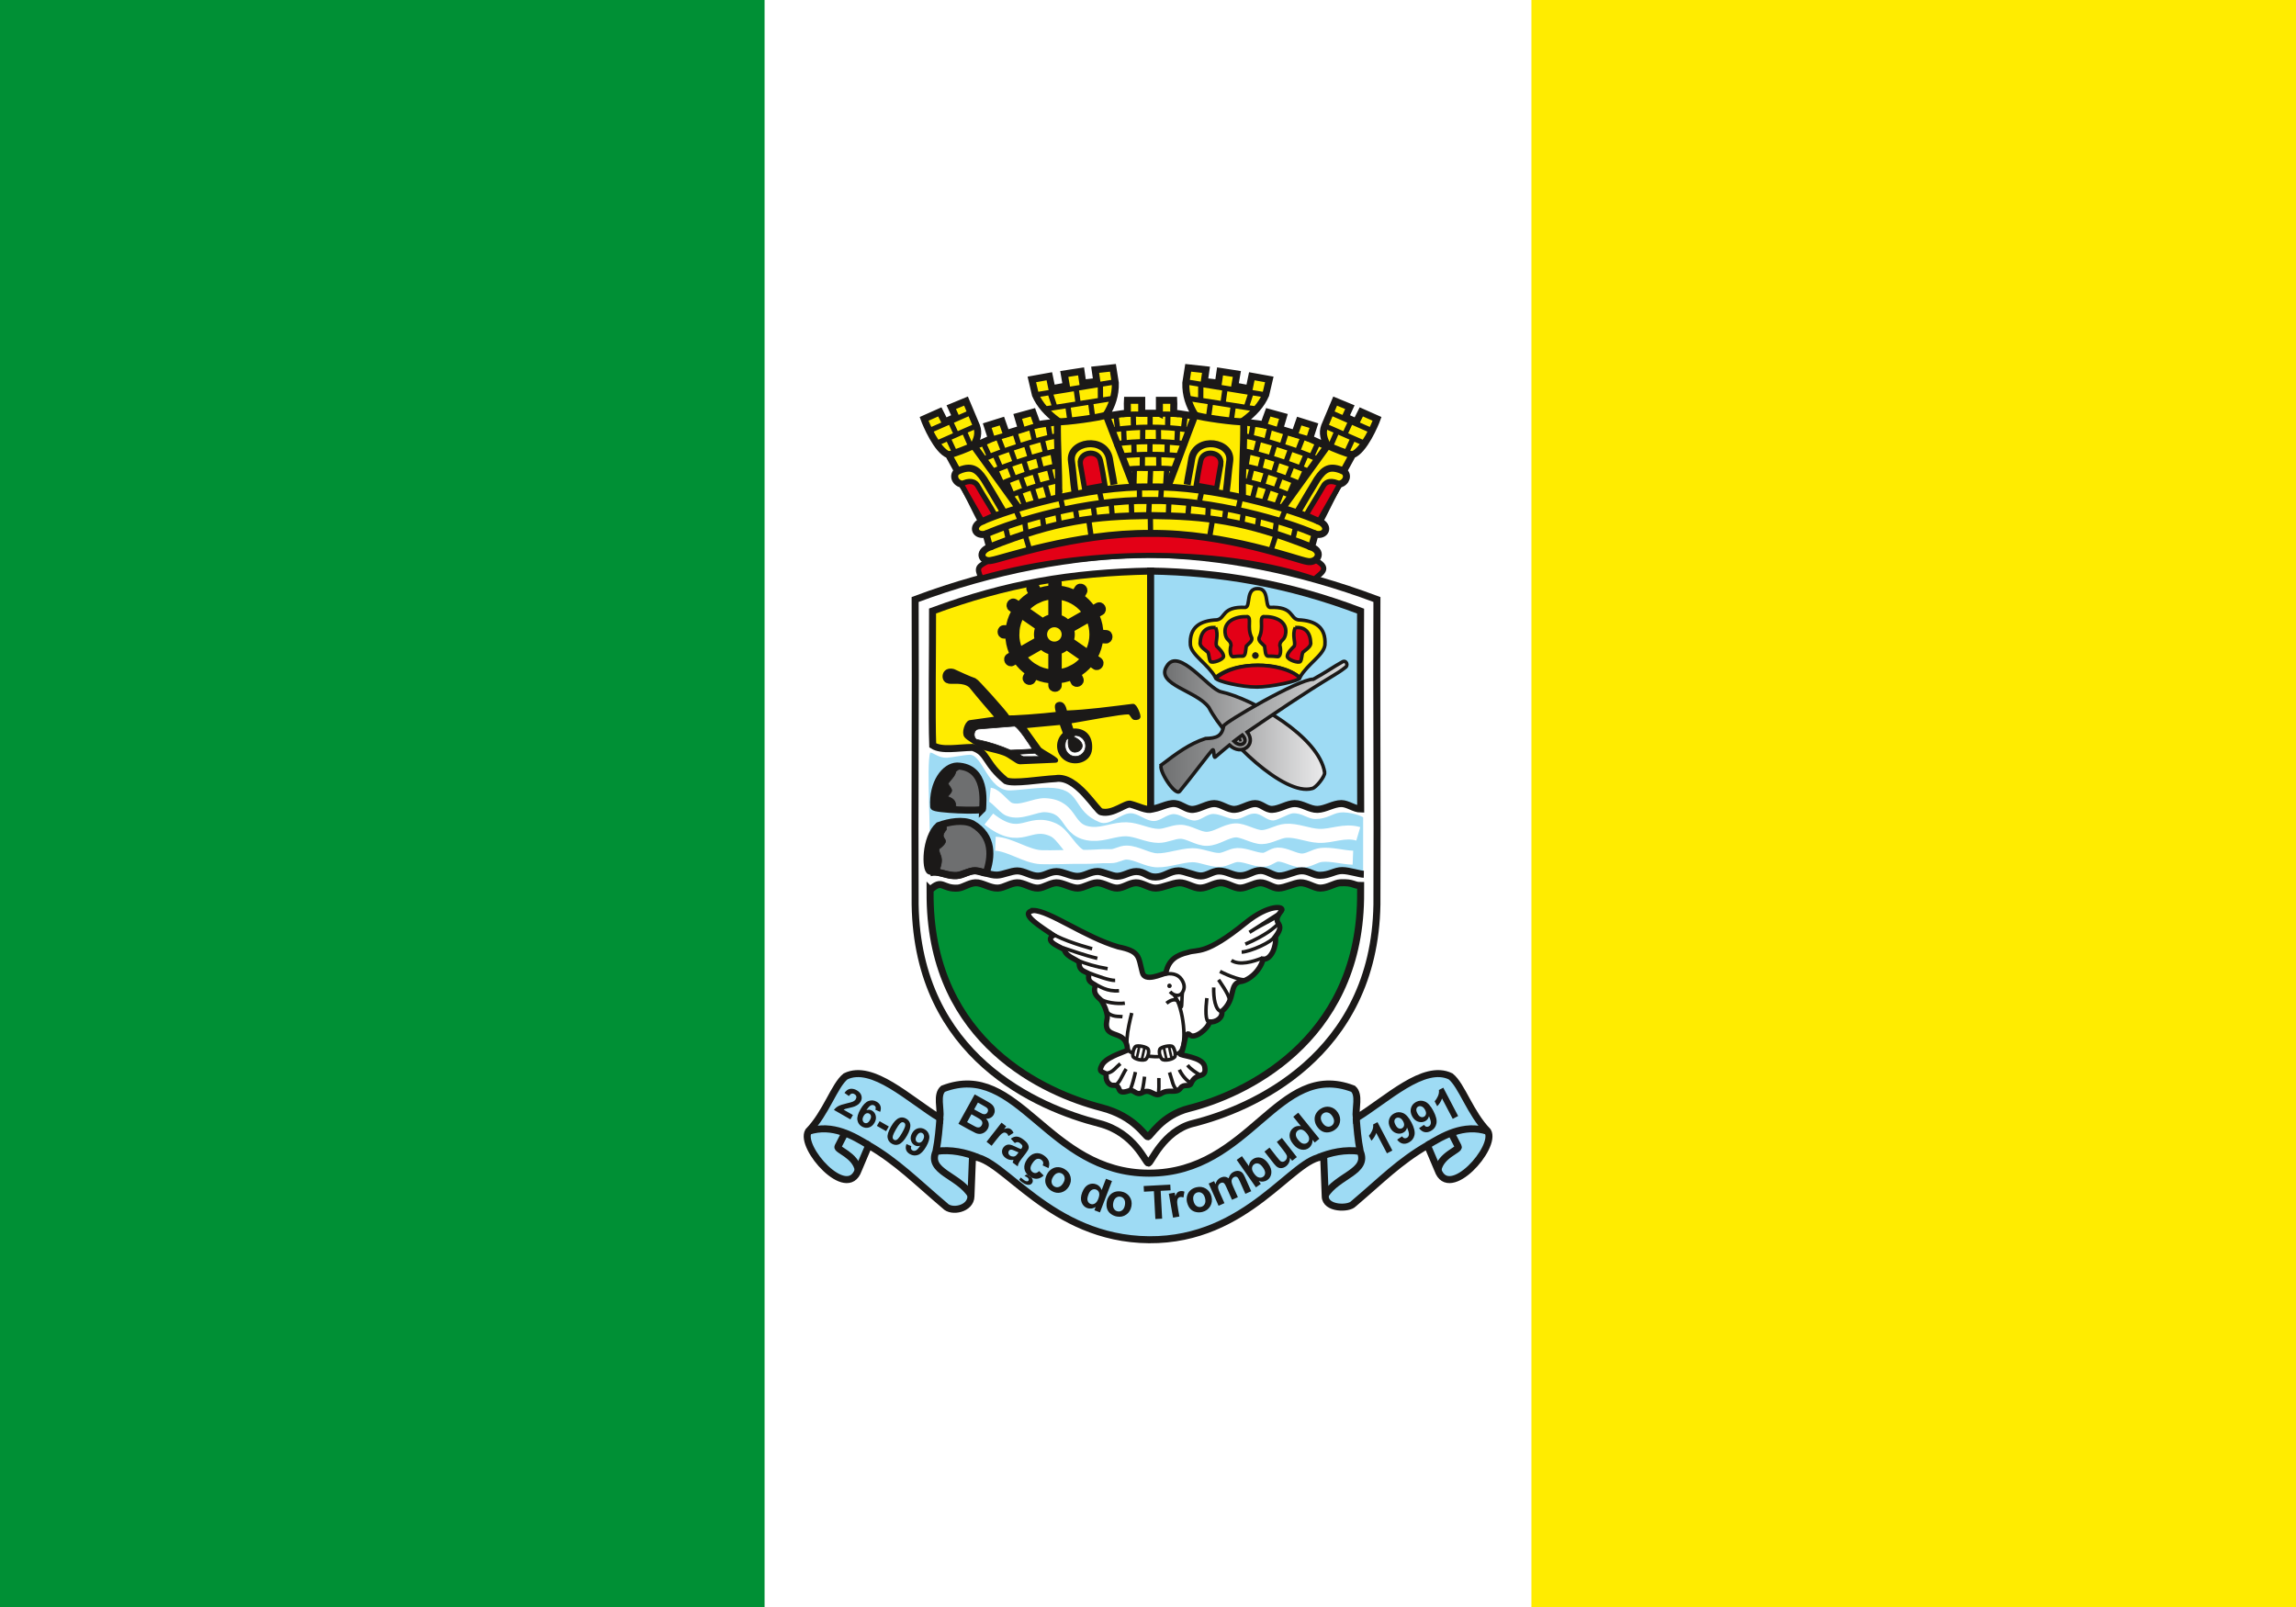 <?xml version="1.0" encoding="UTF-8" standalone="no"?>
<svg
   version="1.1"
   width="1000"
   height="700"
   id="svg96"
   viewBox="0 0 1000 700"
   xmlns="http://www.w3.org/2000/svg"
   xmlns:svg="http://www.w3.org/2000/svg">
  <defs
     id="defs100" />
  <rect
     style="fill:#ffffff;stroke-width:4.981"
     id="rect993"
     width="1000"
     height="700"
     x="0"
     y="0" />
  <rect
     style="display:inline;fill:#ffec00;fill-opacity:1;stroke:none;stroke-width:2.875"
     id="rect1115-9"
     width="333"
     height="700"
     x="667"
     y="0" />
  <rect
     style="display:inline;fill:#009035;fill-opacity:1;stroke:none;stroke-width:2.875"
     id="rect1115"
     width="333"
     height="700"
     x="0"
     y="0" />
  <g
     id="g4964"
     transform="matrix(0.766,0,0,0.766,350,158.546)">
    <path
       d="m 195.672,108.108 c -42.266,0.69 -88.024,9.226 -132.249,25.828 0.294,57.825 -0.293,115.65 0,173.475 1.419,86.359 69.51,115.481 104.539,124.45 20.502,5.249 26.482,22.702 28.109,22.608 1.443,-0.054 8.418,-18.39 25.379,-22.608 32.85,-8.168 103.119,-38.091 104.539,-124.45 0.294,-57.825 -0.293,-115.65 0,-173.475 C 281.762,117.334 237.938,108.798 195.672,108.108 Z"
       style="display:inline;fill:#ffffff;fill-rule:evenodd;stroke:#1b1918;stroke-width:3.985;stroke-linecap:butt;stroke-linejoin:miter;stroke-dasharray:none"
       id="path2" />
    <g
       id="Layer1000"
       transform="matrix(0.703,0,0,0.703,-13.726,-36.941)">
      <g
         id="Layer1001">
        <path
           d="m 123.96,361.058 c 7.345,4.684 20.176,1.809 32.222,1.662 12.722,4.077 9.568,12.817 27.026,26.971 6.382,2.697 27.174,-1.063 40.269,-1.768 17.146,-2.909 33.353,26.884 36.886,26.948 9.7,2.345 20.027,-7.827 23.938,-6.108 5.372,1.377 13.171,5.358 16.75,3.812 -0.4,-68.748 -0.361,-124.144 -0.85,-192.517 -64.518,1.254 -116.399,10.2 -176.369,32.297 0.071,26.735 -0.726,87.264 0.13,108.703 z"
           style="fill:#ffec00;fill-rule:evenodd;stroke:#1b1918;stroke-width:5.669;stroke-linecap:butt;stroke-linejoin:miter;stroke-dasharray:none"
           id="path4" />
        <path
           d="m 300.2,220.058 c -2e-4,64.172 -2e-4,128.345 -2e-4,192.517 5.998,0 13.635,-5.042 19.747,-4.433 5.392,0.537 9.258,5.21 14.697,4.708 5.666,-0.523 11.352,-4.697 17.025,-4.708 5.527,-0.01 11.048,5.025 16.537,4.708 5.501,-0.318 11.125,-4.668 16.525,-4.708 5.119,-0.038 8.676,4.897 13.787,4.708 6.058,-0.223 12.113,-4.637 18.153,-4.708 6.325,-0.075 12.188,4.879 18.517,4.708 6.429,-0.174 12.863,-4.708 19.299,-4.708 5.153,0 10.462,4.433 15.615,4.433 -0.077,-53.37 -0.362,-106.74 -0.094,-160.109 C 411.367,230.178 356.243,220.985 300.2,220.058 Z"
           style="fill:#9edbf4;fill-rule:evenodd;stroke:#1b1918;stroke-width:5.669;stroke-linecap:butt;stroke-linejoin:miter;stroke-dasharray:none"
           id="path6" />
        <defs
           id="defs13">
          <linearGradient
             id="grad1"
             gradientTransform="scale(1.113,0.898)"
             x1="278.715"
             y1="324.308"
             x2="397.423"
             y2="324.308"
             gradientUnits="userSpaceOnUse">
            <stop
               offset="0%"
               stop-color="#6e6f70"
               stop-opacity="1"
               id="stop8" />
            <stop
               offset="100%"
               stop-color="#ececed"
               stop-opacity="1"
               id="stop10" />
          </linearGradient>
        </defs>
        <path
           d="m 440.967,383.079 c 0.263,3.177 -7.077,12.309 -10.014,12.831 -22.532,6.676 -70.573,-40.148 -83.561,-65.393 -9.412,-13.594 -43.722,-18.648 -34.107,-33.498 9.515,-16.19 33.932,18.823 43.995,20.764 25.766,5.685 79.357,36.296 83.686,65.296 z"
           style="fill:url(#grad1);stroke:#1b1918;stroke-width:2.835;stroke-linecap:butt;stroke-linejoin:miter;stroke-dasharray:none"
           id="path15" />
        <defs
           id="defs22">
          <linearGradient
             id="grad2"
             gradientTransform="scale(1.189,0.841)"
             x1="258.404"
             y1="346.672"
             x2="387.346"
             y2="346.672"
             gradientUnits="userSpaceOnUse">
            <stop
               offset="0%"
               stop-color="#6e6f70"
               stop-opacity="1"
               id="stop17" />
            <stop
               offset="100%"
               stop-color="#d9dadb"
               stop-opacity="1"
               id="stop19" />
          </linearGradient>
        </defs>
        <path
           d="m 309.04,376.79 c -3.374,3.139 11.169,26.13 14.738,21.339 9.388,-11.266 25.816,-33.511 26.748,-33.515 1.252,0.02 0.469,7.064 1.878,5.946 4.733,-4.002 8.911,-7.666 11.552,-9.752 10.05,9.414 22.221,-0.567 14.342,-10.54 23.073,-15.732 45.18,-30.823 69.424,-45.52 3.23,-1.977 6.688,-4.03 9.931,-6.73 2.655,-1.409 0.902,-6.448 -2.387,-4.473 -7.346,4.011 -13.039,8.282 -23.471,14.019 -11.561,-0.338 -72.095,35.067 -72.46,37.727 -1.542,8.428 -5.752,9.99 -14.754,10.247 -12.883,4.172 -23.491,12.071 -35.54,21.251 z"
           style="fill:url(#grad2);stroke:#1b1918;stroke-width:2.835;stroke-linecap:butt;stroke-linejoin:miter;stroke-dasharray:none"
           id="path24" />
        <path
           d="m 386.77,296.295 c -11.104,0.078 -23.766,1.806 -34.113,9.828 -6.102,-10.849 -19.187,-17.972 -20.282,-26.16 -1.052,-14.687 8.036,-19.862 21.468,-20.434 7.146,-1.2 3.62,-10.913 23.127,-10.078 4.225,-0.991 0.049,-15.439 9.751,-15.178 9.701,-0.261 5.633,14.187 9.858,15.178 19.507,-0.835 15.981,8.879 23.127,10.078 13.432,0.572 22.52,5.747 21.468,20.434 -1.095,8.189 -14.18,15.312 -20.282,26.16 -10.347,-8.022 -23.016,-9.906 -34.12,-9.828 z"
           style="fill:#ffec00;fill-rule:evenodd;stroke:#1b1918;stroke-width:2.835;stroke-linecap:butt;stroke-linejoin:miter;stroke-dasharray:none"
           id="path26" />
        <path
           d="m 385.732,313.888 c -11.643,0 -31.78,-4.547 -32.791,-7.198 9.337,-7.501 21.369,-10.395 33.829,-10.395 12.46,0 27.284,3.393 34.12,10.112 -0.141,2.65 -23.516,7.481 -35.158,7.481 z m -33.016,-48.164 c -7.811,-0.521 -12.218,3.495 -12.518,12.987 0.361,2.976 4.342,5.165 6.376,7.095 1.017,1.979 0.743,5.635 2.073,7.457 1.356,1.565 10.438,-1.408 10.543,-4.225 -0.052,-2.608 -3.16,-5.861 -5.692,-8.293 -1.2,-3.13 1.982,-8.919 -0.782,-15.021 z m 25.662,-8.821 c -10.301,-0.261 -18.646,4.12 -17.994,12.831 0.678,7.041 4.486,5.477 4.851,10.327 -1.043,3.234 -0.982,9.128 1.574,9.232 3.947,-0.316 4.513,-0.463 7.903,-0.41 2.451,-0.052 2.281,-4.946 2.855,-8.127 1.46,-1.721 5.923,-4.302 4.098,-7.431 -3.599,-7.98 0.469,-15.638 -3.286,-16.421 z m 38.82,8.821 c 7.811,-0.521 12.218,3.495 12.518,12.987 -0.361,2.976 -4.342,5.165 -6.376,7.095 -1.017,1.979 -0.743,5.635 -2.073,7.457 -1.356,1.565 -10.438,-1.408 -10.543,-4.225 0.052,-2.608 3.16,-5.861 5.692,-8.293 1.2,-3.13 -1.982,-8.919 0.782,-15.021 z m -25.661,-8.821 c 10.301,-0.261 18.646,4.12 17.994,12.831 -0.678,7.041 -4.486,5.477 -4.851,10.327 1.043,3.234 0.982,9.128 -1.574,9.232 -3.947,-0.316 -4.513,-0.463 -7.903,-0.41 -2.451,-0.052 -2.281,-4.946 -2.855,-8.127 -1.46,-1.721 -5.923,-4.302 -4.098,-7.431 3.599,-7.98 -0.469,-15.638 3.286,-16.421 z"
           style="fill:#e30016;fill-rule:evenodd;stroke:#1b1918;stroke-width:2.835;stroke-linecap:butt;stroke-linejoin:miter;stroke-dasharray:none"
           id="path28" />
        <path
           d="m 367.601,357.796 c 1.405,1.513 5.044,3.822 7.698,1.743 2.654,-2.078 0.465,-5.458 -0.893,-6.89 -1.93,1.345 -4.819,3.632 -6.805,5.147 z"
           style="fill:none;stroke:#1b1918;stroke-width:2.835;stroke-linecap:butt;stroke-linejoin:miter;stroke-dasharray:none"
           id="path30" />
        <path
           d="m 371.475,354.544 c 0.953,1.282 1.279,1.7 1.448,3.336"
           style="fill:none;stroke:#1b1918;stroke-width:2.126;stroke-linecap:butt;stroke-linejoin:miter;stroke-dasharray:none"
           id="path32" />
        <path
           d="m 384.945,285.995 c 1.331,0 2.409,1.079 2.409,2.409 0,1.331 -1.079,2.409 -2.409,2.409 -1.331,0 -2.409,-1.079 -2.409,-2.409 0,-1.331 1.079,-2.409 2.409,-2.409 z"
           style="fill:#1b1918;fill-rule:evenodd;stroke:#1b1918;stroke-width:0.567;stroke-linecap:butt;stroke-linejoin:miter;stroke-dasharray:none"
           id="path34" />
      </g>
      <g
         id="Layer1002">
        <path
           d="m 121.829,478.075 c 0.01,2.425 0.021,4.852 0.033,7.277 1.882,115.934 92.168,156.734 138.612,168.771 27.181,7.045 35.397,23.673 37.554,23.546 1.913,-0.073 10.882,-17.321 33.367,-22.98 43.555,-10.961 136.73,-53.403 138.612,-169.337 0.018,-3.639 0.034,-7.277 0.047,-10.917 -6.31,0.021 -5.316,-2.733 -16.435,-2.235 -4.607,0.206 -9.8,4.225 -16.15,4.308 -4.935,0.064 -10.384,-4.53 -16.294,-4.308 -4.827,0.182 -12.112,4.175 -17.425,4.308 -4.912,0.122 -9.714,-4.488 -14.993,-4.308 -4.991,0.171 -10.761,4.171 -16.017,4.308 -5.011,0.13 -10.759,-4.47 -15.956,-4.308 -5.661,0.176 -10.494,4.164 -16.336,4.308 -5.591,0.137 -11.26,-4.466 -16.968,-4.308 -5.929,0.165 -13.158,4.167 -19.144,4.308 -5.354,0.125 -10.725,-4.447 -16.082,-4.308 -5.237,0.136 -9.848,4.181 -15.054,4.308 -5.143,0.125 -11.204,-4.443 -16.274,-4.308 -5.167,0.138 -10.607,4.178 -15.659,4.308 -5.226,0.134 -12.259,-4.461 -17.31,-4.308 -5.085,0.155 -10.078,4.157 -14.941,4.308 -5.577,0.173 -11.623,-4.501 -16.841,-4.308 -5.503,0.204 -10.481,4.108 -15.508,4.308 -6.563,0.26 -12.692,-4.616 -18.287,-4.308 -5.178,0.285 -9.909,4.026 -14.111,4.308 -12.845,0.86 -12.339,-7.898 -22.438,1.567 z"
           style="fill:#009035;fill-rule:evenodd;stroke:#1b1918;stroke-width:5.669;stroke-linecap:butt;stroke-linejoin:miter;stroke-dasharray:none"
           id="path37" />
        <path
           d="m 205.319,494.616 c 12.831,0 41.761,21.623 68.674,29.447 17.973,3.626 16.133,8.008 19.512,20.717 1.903,7.971 15.246,1.442 19,0.436 2.093,-10.564 8.606,-14.504 17.853,-16.675 8.146,-2.829 13.696,2.809 46.681,-23.914 18.992,-15.484 31.636,-13.372 29.08,-9.93 -10.086,12.555 4.877,8.155 -4.933,21.141 0.941,7.829 -3.63,18.887 -9.996,18.151 -2.468,9.851 -12.078,17.743 -18.824,18.198 -9.055,2.53 -2.854,14.253 -14.643,24.108 1.07,5.169 -4.615,8.969 -9.944,8.497 -0.974,5.399 -12.059,14.186 -15.746,10.494 -5.066,-5.073 -3.95,13.768 -8.118,15.2 -0.554,1.717 18.217,2.28 19.991,10.312 1.995,10.711 -6.915,3.831 -11.069,13.869 -1.222,2.952 -5.915,-0.012 -8.325,3.5 -3.569,5.201 -9.303,0.352 -15.824,4.539 -5.539,3.556 -8.163,-4.519 -15.112,-0.811 -5.439,2.902 -6.468,-2.927 -10.944,-1.426 -11.657,3.91 -4.769,-4.986 -13.072,-4.463 -1.932,0.121 -5.681,-2.483 -5.308,-7.479 0.3,-4.011 -7.019,-1.731 -3.856,-7.923 2.503,-6.676 15.672,-10.523 21.098,-12.933 -0.509,-18.732 -20.009,-7.066 -16.679,-24.515 1.685,-4.974 -3.536,-14.921 -5.024,-16.267 -3.658,-3.309 -5.796,-5.595 -4.661,-10.398 2.561,-2.938 -7.15,-2.019 -4.749,-10.288 -2.338,-2.571 -7.907,-1.86 -8.014,-9.009 -0.042,-2.805 -10.043,-4.351 -11.949,-10.595 -0.517,-1.693 -17.456,-6.529 -8.893,-11.909 -8.837,-6.228 -28.684,-17.794 -16.207,-20.073 z"
           style="fill:#ffffff;fill-rule:evenodd;stroke:#1b1918;stroke-width:4.252;stroke-linecap:butt;stroke-linejoin:miter;stroke-dasharray:none"
           id="path39" />
        <path
           d="m 313.147,615.588 -2.364,-10.504 m 6.734,9.556 c -0.783,-1.334 -2.475,-10.398 -2.475,-10.398 m -22.037,11.345 2.364,-10.504 m -6.734,9.556 c 0.783,-1.334 2.475,-10.398 2.475,-10.398"
           style="fill:none;stroke:#1b1918;stroke-width:2.126;stroke-linecap:butt;stroke-linejoin:miter;stroke-dasharray:none"
           id="path41" />
        <path
           d="m 320.355,610.273 c 9.732,0.867 7.836,-28.272 1.569,-42.665 m -24.117,44.868 c 4.315,0.418 7.429,0.528 10.249,0.279 m -23.127,-35.211 c -3.197,12.691 -7.342,31.707 0.926,32.162"
           style="fill:none;stroke:#1b1918;stroke-width:2.835;stroke-linecap:butt;stroke-linejoin:miter;stroke-dasharray:none"
           id="path43" />
        <path
           d="m 315.334,554.071 c 0.836,-0.057 1.56,0.574 1.617,1.41 0.057,0.836 -0.574,1.56 -1.41,1.617 -0.836,0.057 -1.56,-0.574 -1.617,-1.41 -0.057,-0.836 0.574,-1.56 1.41,-1.617 z"
           style="fill:#1b1918;fill-rule:evenodd;stroke:#1b1918;stroke-width:0.567;stroke-linecap:butt;stroke-linejoin:miter;stroke-dasharray:none"
           id="path45" />
        <path
           d="m 262.831,626.146 c 6.102,0.626 8.05,-3.665 12.9,-7.577 m 63.646,8.668 c -1.669,-1.075 -6.67,-3.983 -9.309,-7.501 m 4.016,15.046 c -5.241,-1.98 -9.352,-8.37 -10.629,-11.362 m -1.11,16.71 c -4.016,-1.617 -4.688,-8.357 -6.87,-14.519 m -9.377,18.015 c 1.173,-2.364 0.709,-9.524 0.771,-13.477 m -14.501,12.278 c 1.31,-1.536 2.033,-6.14 2.922,-13.374 m -12.399,11.337 c 1.646,-0.145 5.045,-15.092 5.045,-15.092 m -17.42,10.691 c 4.277,-0.365 6.101,-7.196 9.909,-13.194 m -16.096,-46.717 c 4.106,5.064 10.27,4.054 13.123,4.442 M 258.699,565.611 c 4.288,3.604 14.999,4.79 20.632,3.955 m -24.389,-15.559 c 3.982,1.863 9.889,6.37 19.695,5.535 m -25.104,-14.758 c 7.582,2.884 17.29,6.495 21.965,6.406 m -30.66,-16.391 c 6.676,2.869 15.386,5.454 24.566,6.914 m -35.979,-16.887 c 7.404,2.361 16.942,5.993 27.686,8.496 m -39.246,-21.988 c 5.182,5.117 24.799,11.488 35.022,14.253 m 110.963,41.075 c 0.053,-3.754 -8.707,-15.976 -8.707,-15.976 m 22.897,-0.272 c -5.673,1.77 -21.724,-6.511 -21.724,-6.511 m -5.075,12.987 c -0.313,7.771 1.163,19.142 6.483,19.403 m -12.048,-10.797 c -0.985,8.466 -1.483,19.571 2.104,19.294 m 42.56,-51.654 c -7.041,2.817 -18.221,6.229 -24.793,1.848 m 34.789,-19.432 c -1.283,4.463 -19.924,12.547 -26.496,12.704 m 29.769,-23.052 c -3.127,3.172 -9.842,9.373 -26.796,16.637 m 28.027,-25.459 c -2.034,4.642 -13.429,8.459 -24.712,15.914 z M 318.017,604.783 c 1.577,1.833 2.41,5.418 2.001,7.551 -0.282,2.565 -9.332,4.531 -10.79,2.302 -1.335,-1.552 -2.539,-5.231 -1.607,-7.73 0.83,-2.021 8.901,-3.58 10.396,-2.124 z m -30.166,0 c -1.577,1.833 -2.41,5.418 -2.001,7.551 0.282,2.565 9.332,4.531 10.79,2.302 1.335,-1.552 2.539,-5.231 1.607,-7.73 -0.83,-2.021 -8.901,-3.58 -10.396,-2.124 z"
           style="fill:none;stroke:#1b1918;stroke-width:2.835;stroke-linecap:butt;stroke-linejoin:miter;stroke-dasharray:none"
           id="path47" />
        <path
           d="m 311.214,546.347 c 4.83,-1.251 10.909,-0.73 14.069,4.112 2.624,4.091 2.514,7.187 0.882,10.028 -0.93,1.619 -0.404,13.751 -1.362,11.977 -2.272,-3.479 -3.914,-6.942 -5.683,-9.758"
           style="fill:none;stroke:#1b1918;stroke-width:2.835;stroke-linecap:butt;stroke-linejoin:miter;stroke-dasharray:none"
           id="path49" />
        <path
           d="m 315.912,560.294 c 2.868,3.41 7.933,4.327 10.071,0.497"
           style="fill:none;stroke:#1b1918;stroke-width:2.835;stroke-linecap:butt;stroke-linejoin:miter;stroke-dasharray:none"
           id="path51" />
        <path
           d="m 313.022,569.664 c 2.286,-1.823 5.946,-3.956 8.901,-2.057"
           style="fill:none;stroke:#1b1918;stroke-width:2.835;stroke-linecap:butt;stroke-linejoin:miter;stroke-dasharray:none"
           id="path53" />
      </g>
      <g
         id="Layer1003">
        <path
           d="m 121.862,366.924 c -3.202,10.335 0.922,67.799 -0.076,98.415 11.233,-3.886 12.142,1.938 21.49,1.041 4.248,-0.407 10.276,-3.893 14.956,-3.881 5.86,0.015 11.448,3.701 17.872,3.492 4.74,-0.154 11.238,-3.385 16.288,-3.387 5.436,-0.002 11.047,4.324 16.767,4.223 5.606,-0.1 9.091,-3.624 14.874,-3.657 5.346,-0.03 11.513,3.945 16.989,3.864 6.148,-0.091 10.051,-3.901 16.308,-3.947 4.324,-0.032 11.404,3.926 15.768,3.878 5.523,-0.061 9.953,-3.809 15.499,-3.845 7.022,-0.045 8.62,4.559 15.615,4.453 7.476,-0.114 11.237,-4.951 18.581,-5.032 4.662,-0.051 13.467,4.234 18.048,4.171 5.312,-0.073 9.322,-3.96 14.499,-4.016 6.566,-0.07 11.143,3.945 17.439,3.861 6.771,-0.091 10.029,-4.214 16.425,-4.276 5.261,-0.051 10.075,4.495 15.028,4.441 6.256,-0.069 12.509,-4.168 18.183,-4.203 5.854,-0.036 9.482,3.676 14.627,3.641 8.111,-0.055 12.108,-3.857 18.118,-3.825 5.673,0.03 13.456,2.925 16.909,3.005 0.037,-14.413 0.036,-35.295 0.026,-45.865 0.443,-0.785 -10.732,-5.056 -18.82,-4.056 -6.29,0.777 -10.197,5.115 -19.543,5.218 -6.537,0.072 -10.771,-5.019 -18.498,-4.619 -3.404,0.177 -12.134,5.638 -15.68,5.77 -5.802,0.217 -9.645,-5.825 -15.802,-5.568 -5.691,0.238 -8.972,4.432 -14.847,4.473 -6.072,0.043 -11.941,-4.097 -18.081,-4.185 -4.859,-0.069 -9.77,5.071 -14.56,5.331 -5.497,0.299 -11.227,-4.69 -16.6,-5.161 -5.829,-0.511 -10.941,5.371 -16.57,5.562 -6.738,0.229 -12.716,-6.279 -19.043,-6.276 -8.206,0.004 -16.86,10.692 -25.186,7.244 -21.763,-9.012 -14.564,-25.707 -36.965,-27.676 -11.559,-1.016 -25.014,1.656 -35.257,1.953 -17.952,0.52 -22.296,-29.176 -32.855,-28.821 -5.208,0.175 -14.357,2.24 -18.333,2.406 -6.839,0.286 -11.106,-4.415 -13.592,-4.144 z"
           style="fill:#9edbf4;fill-rule:evenodd"
           id="path56" />
        <path
           d="m 167.144,464.386 c 4.536,-12.707 6.256,-29.952 -11.271,-39.999 -7.511,-3.39 -18.464,-1.617 -27.226,1.565 -11.122,10.067 -10.681,35.884 -6.868,36.875 6.967,0.328 14.446,3.634 21.497,3.552 5.146,-0.059 9.872,-4.119 14.956,-3.881 3.071,0.144 5.841,1.743 8.912,1.888 z m -2.821,-51.891 c 0.205,-5.477 3.755,-33.955 -20.654,-34.737 -9.962,0.261 -20.081,13.665 -18.933,32.859 -0.052,2.399 39.796,4.016 39.588,1.878 z"
           style="fill:#6e6f70;fill-rule:evenodd;stroke:#1b1918;stroke-width:5.669;stroke-linecap:butt;stroke-linejoin:miter;stroke-dasharray:none"
           id="path58" />
        <path
           d="m 129.117,444.885 c 12.095,-9.254 -1.754,-6.932 5.79,-15.491 0.544,-1.999 -0.028,-3.625 -1.363,-4.997 -12.284,5.79 -23.259,36.697 -4.865,39.47 5.392,-13.489 0.156,-13.426 0.438,-18.982 z m 13.613,-62.745 c -0.887,4.225 -4.277,6.572 -6.415,9.858 3.758,5.95 4.382,5.247 -0.313,10.484 5.707,1.902 7.007,4.164 6.673,10.686 -5.524,-0.593 -11.048,-1.185 -16.572,-1.778 -4.318,-9.285 2.784,-28.475 17.565,-33.631 5.845,0.566 2.472,1.42 -0.939,4.381 z"
           style="fill:#1b1918;fill-rule:evenodd;stroke:#1b1918;stroke-width:0.567;stroke-linecap:butt;stroke-linejoin:miter;stroke-dasharray:none"
           id="path60" />
        <path
           d="m 169.33,420.661 c 26.564,20.993 31.766,-0.568 52.255,8.788 8.435,3.852 14.335,18.742 23.098,21.783 m 219.128,0.695 c -8.61,-0.354 -17.317,-3.054 -25.412,-2.244 -5.539,0.554 -10.459,4.747 -16.185,4.54 -5.951,-0.215 -13.127,-4.987 -19.029,-4.815 -4.125,0.12 -7.943,4.256 -12.084,4.236 -6.745,-0.033 -13.809,-4.051 -20.586,-3.887 -5.069,0.122 -9.849,3.963 -14.975,3.99 -6.75,0.034 -14.771,-3.961 -21.564,-3.848 -9.024,0.15 -19.295,4.266 -28.307,4.145 -8.296,-0.111 -16.589,-6.164 -24.877,-6.268 -4.588,-0.058 -8.247,2.995 -12.843,2.901 -10.014,-0.205 -13.172,0.758 -23.266,0.557 -8.311,-0.166 -24.792,0.6 -33.13,0.259 -11.672,-0.477 -25.198,-10.409 -36.873,-10.889 m 293.478,-7.972 c -11.44,-3.379 -21.091,2.088 -32.027,1.615 -8.505,-0.368 -17.971,-4.736 -26.639,-4.087 -6.312,0.473 -12.704,4.942 -19.215,5.102 -6.217,0.152 -15.511,-5.835 -21.582,-5.44 -8.053,0.525 -14.859,6.631 -22.904,6.841 -7.179,0.188 -14.655,-5.878 -21.781,-5.712 -5.896,0.137 -11.463,3.34 -17.315,3.323 -8.755,-0.025 -17.456,-5.131 -26.073,-5.346 -9.384,-0.233 -18.351,4.295 -27.549,3.724 -22.217,-1.379 -14.869,-22.008 -38.068,-23.209 -8.493,-0.44 -20.091,7.122 -29.296,3.305 -4.252,-1.763 -10.859,-11.316 -15.44,-11.819"
           style="fill:none;stroke:#ffffff;stroke-width:11.339;stroke-linecap:butt;stroke-linejoin:miter;stroke-dasharray:none"
           id="path62" />
      </g>
      <path
         d="m 121.783,464.128 c 9.035,-2.011 12.877,3.077 21.494,2.252 4.247,-0.406 10.276,-3.893 14.956,-3.881 5.86,0.015 11.448,3.701 17.872,3.492 4.74,-0.154 11.238,-3.385 16.288,-3.387 5.436,-0.002 11.047,4.324 16.767,4.223 5.606,-0.1 9.091,-3.624 14.874,-3.657 5.346,-0.03 11.513,3.945 16.989,3.864 6.148,-0.092 10.05,-3.901 16.308,-3.947 4.324,-0.032 11.404,3.926 15.768,3.878 5.523,-0.061 9.953,-3.809 15.499,-3.844 7.022,-0.045 8.62,4.559 15.615,4.452 7.476,-0.114 11.237,-4.951 18.581,-5.032 4.661,-0.051 13.466,4.234 18.048,4.171 5.312,-0.073 9.322,-3.96 14.499,-4.016 6.566,-0.07 11.144,3.945 17.439,3.861 6.771,-0.091 10.03,-4.214 16.425,-4.276 5.261,-0.051 10.075,4.495 15.028,4.441 6.256,-0.068 12.509,-4.168 18.183,-4.203 5.854,-0.036 9.482,3.676 14.627,3.641 8.111,-0.055 12.109,-3.857 18.118,-3.825 5.673,0.03 14.022,2.925 17.476,3.004"
         style="fill:none;stroke:#1b1918;stroke-width:5.669;stroke-linecap:butt;stroke-linejoin:miter;stroke-dasharray:none"
         id="path65" />
      <path
         d="m 136.471,309.536 c 2.371,1.16 12.65,-1.539 18.151,3.755 6.885,8.554 15.1,18.05 21.672,25.662 -7.093,1.043 -15.205,2.086 -22.298,3.13 -2.74,0.799 -5.453,8.896 -3.13,11.579 1.745,2.136 8.445,5.911 12.518,8.762 3.544,2.111 9.68,2.474 17.749,5.302 5.296,1.748 10.756,7.195 13.233,7.216 9.597,-0.417 23.992,-1.043 28.791,-1.252 4.798,-0.209 -11.266,-7.824 -12.831,-10.014 -1.565,-2.191 -12.831,-17.838 -12.831,-17.838 10.119,-0.939 20.237,-1.878 30.356,-2.817 0.522,2.191 2.363,6.331 2.885,8.521 -6.461,5.303 -6.463,15.305 0.587,20.24 7.05,4.935 19.262,2.212 20.117,-7.735 0.855,-9.947 -4.878,-16.204 -14.826,-15.11 -0.73,-2.191 -1.46,-4.665 -2.191,-6.855 15.875,-2.692 41.603,-7.676 48.194,-7.511 1.565,0.336 2.504,2.712 3.755,4.068 0.73,0.916 3.73,0.498 4.068,-0.313 1.019,-0.591 -2.659,-10.112 -4.694,-9.447 -17.838,2.191 -36.168,4.759 -54.306,5.437 -1.105,-4.958 -2.482,-7.238 -5.038,-7.021 -2.805,0.516 -2.664,1.829 -1.202,8.019 -11.63,1.411 -39.69,3.594 -40.358,2.728 -2.446,-4.18 -25.592,-29.7 -26.628,-29.878 -4.123,-1.251 -15.237,-6.475 -17.439,-7.467 -8.691,-2.28 -9.29,7.952 -4.303,8.837 z"
         style="fill:#1b1918;fill-rule:evenodd;stroke:#1b1918;stroke-width:2.835;stroke-linecap:butt;stroke-linejoin:miter;stroke-dasharray:none"
         id="path67" />
      <path
         d="m 161.352,347.795 c 10.171,-0.678 18.462,-1.591 28.633,-2.269 2.41,-0.307 13.218,16.091 14.493,18.532 -6.023,0.396 -12.129,0.707 -17.622,0.871 -8.057,-3.497 -16.624,-6.444 -27.226,-8.606 -2.984,-1.097 -3.123,-8.256 1.723,-8.527 z m 33.125,20.323 c 3.772,-0.254 8.146,-0.412 12.019,-0.702 0,0 4.072,2.559 3.68,2.638 -0.391,0.079 -12.098,0.092 -12.763,0.109 -0.691,-0.065 -3.845,-1.77 -2.936,-2.045 z m 44.857,-15.089 c 4.592,0 8.315,3.807 8.315,8.502 0,4.695 -3.724,8.502 -8.315,8.502 -4.591,0 -8.315,-3.807 -8.315,-8.502 0,-1.98 0.241,-4.227 1.578,-5.621 0.937,-0.638 1.054,0.092 0.982,0.856 -1.792,18.957 22.15,6.084 5.235,-2.21 -1.069,-0.524 -0.019,-1.526 0.52,-1.526 z"
         style="fill:#ffffff;fill-rule:evenodd;stroke:#1b1918;stroke-width:0.567;stroke-linecap:butt;stroke-linejoin:miter;stroke-dasharray:none"
         id="path69" />
      <path
         d="m 222.345,257.633 c 7.558,0 13.686,6.129 13.686,13.686 0,7.557 -6.128,13.686 -13.686,13.686 -7.558,0 -13.686,-6.129 -13.686,-13.686 0,-7.557 6.128,-13.686 13.686,-13.686 z m 0,5.042 c 4.825,0 8.737,3.871 8.737,8.645 0,4.773 -3.912,8.645 -8.737,8.645 -4.825,0 -8.737,-3.871 -8.737,-8.645 0,-4.773 3.912,-8.645 8.737,-8.645 z m 0,-28.206 c 20.349,0 36.85,16.502 36.85,36.85 0,20.348 -16.502,36.85 -36.85,36.85 -20.349,0 -36.85,-16.502 -36.85,-36.85 0,-20.349 16.502,-36.85 36.85,-36.85 z m 0,5.669 c 17.218,0 31.181,13.963 31.181,31.181 0,17.218 -13.963,31.181 -31.181,31.181 -17.218,0 -31.181,-13.963 -31.181,-31.181 0,-17.218 13.963,-31.181 31.181,-31.181 z m 16.201,57.827 c 1.244,2.604 3.565,7.463 4.417,9.248 1.552,3.189 -3.342,5.207 -4.633,2.386 l -4.445,-9.305 z m -26.749,-55.997 c -4.204,-8.801 -0.084,-0.175 -4.288,-8.976 -1.506,-3.211 -6.15,-0.672 -4.768,2.104 l 4.318,9.04 z m 20.455,32.59 c 8.011,5.563 17.889,12.422 25.901,17.985 2.927,2.002 -0.324,6.179 -2.843,4.368 l -26.029,-18.074 z m -15.761,-10.944 c -8.011,-5.563 -17.889,-12.422 -25.901,-17.985 -2.899,-2.044 -5.676,2.462 -3.099,4.189 l 26.029,18.074 z m 38.572,6.549 c 9.742,0.468 -0.715,-0.035 9.027,0.433 3.544,0.145 3.002,5.41 -0.093,5.211 l -9.455,-0.454 z m -63.617,-3.055 c -9.742,-0.468 0.228,0.011 -9.514,-0.457 -3.541,-0.196 -3.506,5.098 -0.406,5.196 l 9.654,0.464 z m 38.477,-2.904 c 8.468,-4.839 18.909,-10.806 27.378,-15.645 3.066,-1.782 5.438,2.95 2.72,4.445 l -27.514,15.723 z m -16.66,9.52 c -8.468,4.839 -18.909,10.806 -27.378,15.645 -3.092,1.737 -0.219,6.183 2.449,4.6 l 27.513,-15.723 z m 23.362,-31.233 c 0.934,-2.293 2.884,-4.945 4.726,-8.105 1.764,-3.077 6.185,-0.165 4.579,2.489 l -4.876,8.362 z m -31.828,54.606 c -1.316,2.257 -2.87,4.903 -4.877,8.345 -1.808,3.051 2.903,5.464 4.421,2.759 l 4.981,-8.542 z m 15.484,-35.465 c 0,-9.754 0,-21.779 0,-31.533 -0.025,-3.546 5.26,-3.258 5.209,-0.157 v 31.689 z m 0,19.188 c 0,9.754 0,21.779 0,31.533 -0.025,3.546 5.26,3.258 5.209,0.157 v -31.689 z"
         style="fill:#1b1918;fill-rule:evenodd;stroke:#1b1918;stroke-width:5.669;stroke-linecap:butt;stroke-linejoin:miter;stroke-dasharray:none"
         id="path71" />
    </g>
    <g
       id="Layer1004"
       transform="matrix(0.703,0,0,0.703,-13.726,-36.941)">
      <path
         d="m 163.15,225.869 c 92.103,-26.362 200.641,-22.941 269.543,0.646 5.361,-4.669 12.659,-8.409 2.104,-14.582 -20.571,-13.09 -76.839,-25.35 -131.534,-25.106 -60.288,0.27 -111.101,13.963 -134.234,24.877 -7.876,4.621 -10.236,4.94 -5.879,14.165 z"
         style="fill:#e30016;fill-rule:evenodd;stroke:#1b1918;stroke-width:4.252;stroke-linecap:butt;stroke-linejoin:miter;stroke-dasharray:none"
         id="path74" />
      <path
         d="m 307.305,92.391 c 0,-3.765 0,-6.68 0,-10.445 3.653,0 7.927,0 11.58,0 0.228,3.765 -0.164,6.68 0.065,10.445 5.719,0.179 16.918,3.086 17.157,1.388 -4.756,-7.683 -7.706,-16.116 -7.438,-25.886 0.642,-4.078 1.284,-8.156 1.926,-12.234 4.795,0.522 9.59,1.043 14.385,1.565 -0.457,3.169 -0.913,6.338 -1.37,9.506 3.789,0.427 7.578,0.854 11.367,1.281 0.457,-3.159 0.913,-6.318 1.37,-9.477 4.534,0.701 9.069,1.401 13.603,2.102 -0.56,3.244 -1.12,6.487 -1.68,9.731 3.892,0.73 7.785,1.46 11.677,2.191 0.696,-3.358 1.391,-6.715 2.087,-10.073 4.72,0.854 9.439,1.708 14.159,2.562 -0.974,4.173 -1.948,8.345 -2.921,12.518 -3.5,8.058 -9.711,14.878 -17.777,20.849 0.025,1.712 10.977,2.172 16.311,3.259 1.174,-3.274 2.244,-6.684 3.522,-10.026 4.006,1.118 8.323,2.236 12.33,3.354 -0.924,3.368 -2.159,6.735 -3.083,10.103 4.11,1.252 8.22,2.503 12.33,3.755 1.256,-3.368 2.201,-6.735 3.457,-10.103 3.767,1.222 8.155,2.445 11.923,3.667 -1.028,3.293 -2.365,7.152 -3.393,10.445 4.816,2.067 15.797,7.635 14.449,5.633 -3.019,-5.013 -4.468,-10.158 -2.462,-15.588 2.854,-6.78 5.708,-13.561 8.562,-20.341 3.974,1.64 7.948,3.279 11.923,4.919 -1.213,2.637 -2.426,5.275 -3.638,7.912 2.925,1.346 5.85,2.692 8.776,4.039 1.37,-2.712 2.74,-5.424 4.11,-8.137 4.452,1.982 8.284,3.68 12.737,5.662 -1.37,3.86 -10.473,25.701 -19.891,29.092 -2.968,5.216 -4.23,7.94 -7.198,13.156 4.264,2.921 2.355,9.107 -2.953,10.463 -2.055,0.157 -11.367,21.153 -16.504,30.229 8.939,4.264 4.813,12.412 -3.425,10.2 -1.142,3.129 -1.973,7.393 -3.115,10.522 10.658,4.241 4.085,13.592 -3.732,11.571 -6.982,-0.906 -65.494,-23.186 -126.382,-22.573 -60.888,-0.613 -121.36,20.817 -128.342,21.722 -7.816,2.021 -12.405,-6.479 -1.747,-10.721 -1.142,-3.13 -1.973,-7.393 -3.115,-10.522 -8.238,2.212 -12.364,-5.937 -3.425,-10.2 -5.137,-9.075 -14.449,-30.072 -16.504,-30.229 -5.308,-1.356 -7.217,-7.543 -2.953,-10.463 -2.968,-5.216 -4.23,-7.94 -7.198,-13.156 -9.418,-3.39 -18.521,-25.232 -19.891,-29.092 4.452,-1.982 8.284,-3.68 12.737,-5.662 1.37,2.712 2.74,5.424 4.11,8.137 2.925,-1.347 5.851,-2.693 8.776,-4.039 -1.213,-2.637 -2.425,-5.275 -3.638,-7.912 3.974,-1.639 7.949,-3.279 11.923,-4.919 2.854,6.78 5.708,13.561 8.562,20.341 2.006,5.431 0.557,10.575 -2.462,15.588 -1.348,2.002 9.633,-3.567 14.449,-5.633 -1.028,-3.293 -2.365,-7.152 -3.393,-10.445 3.767,-1.222 8.155,-2.445 11.923,-3.667 1.256,3.368 2.201,6.735 3.457,10.103 4.11,-1.252 8.22,-2.503 12.33,-3.755 -0.924,-3.368 -2.158,-6.735 -3.083,-10.103 4.007,-1.118 8.323,-2.236 12.33,-3.354 1.278,3.342 2.348,6.752 3.522,10.026 5.333,-1.086 16.286,-1.547 16.311,-3.259 -8.066,-5.971 -14.277,-12.791 -17.777,-20.849 -0.974,-4.173 -1.947,-8.345 -2.921,-12.518 4.72,-0.854 9.439,-1.708 14.159,-2.562 0.696,3.358 1.392,6.716 2.087,10.073 3.892,-0.73 7.785,-1.46 11.677,-2.191 -0.56,-3.243 -1.12,-6.487 -1.68,-9.731 4.534,-0.701 9.069,-1.401 13.603,-2.102 0.457,3.159 0.913,6.318 1.37,9.477 3.789,-0.427 7.578,-0.854 11.367,-1.281 -0.457,-3.169 -0.913,-6.337 -1.37,-9.506 4.795,-0.522 9.59,-1.043 14.385,-1.565 0.642,4.078 1.284,8.156 1.926,12.234 0.268,9.77 -2.682,18.203 -7.438,25.886 0.239,1.698 11.438,-1.209 17.157,-1.388 0.228,-3.765 -0.164,-6.68 0.065,-10.445 3.653,0 7.927,0 11.58,0 0,3.765 0,6.68 0,10.445 4.764,0 9.53,0 14.294,0 z"
         style="fill:#ffec00;fill-rule:evenodd;stroke:#1b1918;stroke-width:5.669;stroke-linecap:butt;stroke-linejoin:miter;stroke-dasharray:none"
         id="path76" />
      <path
         d="m 375.493,99.264 c -6.103,0.485 -35.044,-3.481 -39.408,-5.401 m 71.153,74.648 36.101,-50.01 m -13.079,82.128 c -54.18,-21.572 -85.57,-24.988 -130.305,-25.481 -44.736,0.493 -75.718,3.909 -129.898,25.481 m 266.742,-20.722 c -23.123,-10.286 -85.74,-28.807 -136.641,-27.892 -50.901,-0.915 -113.518,17.606 -136.641,27.892 m 269.857,10.2 C 410.251,179.82 350.03,162.053 299.129,162.969 248.229,162.053 190.065,179.82 166.942,190.106 m 207.534,-31.158 c -0.275,-21.632 1.292,-38.902 1.017,-60.535 m -61.515,53.798 c 7.127,-18.254 14.98,-40.094 22.107,-58.348 m 127.37,32.195 c -4.904,-1.079 -15.58,-5.325 -20.116,-7.558 m -24.5,54.234 c 5.789,-9.993 10.844,-18.338 16.044,-26.949 5.798,-8.606 10.438,-11.474 21.373,-6.572 m -94.893,16.708 c 1.238,-8.594 1.546,-16.055 2.785,-24.649 2.433,-16.098 -27.001,-20.778 -30.675,-2.191 -1.137,7.391 -2.583,13.647 -3.72,21.038 M 224.823,99.264 c 6.103,0.485 35.044,-3.481 39.409,-5.401 m -71.153,74.648 -36.101,-50.01 m 68.863,40.448 c 0.275,-21.632 -1.292,-38.902 -1.017,-60.535 m 61.889,53.782 c -7.127,-18.254 -15.354,-40.078 -22.48,-58.332 m -127.37,32.195 c 4.904,-1.079 15.58,-5.325 20.116,-7.558 m 24.5,54.234 c -5.79,-9.993 -10.844,-18.338 -16.044,-26.949 -5.798,-8.606 -10.439,-11.474 -21.373,-6.572 m 94.893,16.708 c -1.238,-8.594 -1.546,-16.055 -2.785,-24.649 -2.433,-16.098 27.001,-20.778 30.675,-2.191 1.137,7.391 2.583,13.647 3.72,21.038"
         style="fill:none;stroke:#1b1918;stroke-width:5.669;stroke-linecap:butt;stroke-linejoin:miter;stroke-dasharray:none"
         id="path78" />
      <path
         d="m 342.273,152.278 -2.466,10.799 m 33.703,-4.377 -2.466,10.799 m 38.478,-0.06 -4.04,9.875 m -96.525,-27.273 -0.696,11.449 m -8.307,11.656 0.191,14.763 m 50.159,-11.691 -2.526,15.123 m 54.141,-3.5 -3.791,11.664 m -99.424,-28.48 0.424,-10.058 m 15.47,11.18 0.388,-11.258 m 15.257,13.32 0.996,-11.227 m 15.143,12.734 0.564,-11.121 m 12.966,11.571 1.554,-11.174 m 12.423,15.125 1.554,-11.174 m 10.872,15.125 1.554,-11.174 m 12.734,15.125 1.554,-11.174 m 12.954,15.877 2.531,-11.024 m 28,-64.657 4.76,-10.982 m 8.645,15.153 5.047,-10.874 m -7.061,-2.436 5.047,-10.874 M 340.775,69.955 340.695,82.573 m 8.027,0.841 -1.756,12.516 m 20.257,-10.581 -1.756,12.516 m -5.096,-25.121 -1.756,12.516 m 22.871,-9.568 -3.971,12.085 m -58.786,49.74 c -7.939,-0.741 -8.545,-0.518 -18.524,-0.495 l -0.626,15.1 M 479.152,106.534 445.568,91.767 m -59.7,-2.736 -55.636,-8.673 m 63.039,-2.793 -64.468,-10.522 m 85.148,92.169 c -10.547,-4.861 -25.072,-9.248 -39.453,-12.487 m 46.505,2.718 c -10.547,-4.862 -31.919,-12.226 -46.219,-14.572 m 53.371,4.665 C 417.607,134.674 388.59,124.941 374.29,122.595 m 59.239,6.121 c -10.547,-4.861 -43.476,-15.731 -57.776,-18.077 m 53.136,2.796 c -12.319,-3.445 -24.667,-7.346 -37.086,-11.196 m 82.647,15.048 -33.584,-14.767 m -111.3,3.141 c -18.279,-2.622 -40.593,-2.614 -58.818,0 m 29.039,-12.511 c 6.21,-0.066 18.823,-0.186 23.273,0.38 m 6.506,23.753 c -18.279,-2.622 -40.593,-2.614 -58.818,0 m 52.265,9.476 c -14.745,-1.396 -30.946,-1.398 -45.712,0 m 50.861,-32.683 -1.422,11.188 m -4.743,-0.992 -0.489,11.161 m -15.023,-11.161 0.132,11.161 m 0.137,11.578 0.119,10.04 m 7.303,-43.9 -0.243,11.326 m -0.243,11.271 -0.219,10.164 m -0.239,11.111 -0.936,15.1 m 71.233,-53.301 -2.032,11.834 m -2.032,11.833 -1.914,11.147 m -1.957,11.396 -1.979,11.522 m 23.334,-53.962 -2.823,11.698 m -2.823,11.697 -2.659,11.018 m -2.719,11.265 -3.669,14.286 m 28.085,-56.087 -3.603,11.518 m -3.603,11.517 -3.394,10.849 m -3.47,11.091 -4.545,13.501 m 43.198,-47.408 -5.029,11.063 m -5.028,11.062 -4.736,10.42 m 3.259,-38.212 -4.37,11.294 m -4.369,11.293 -4.116,10.638 m -4.208,10.876 -4.255,10.996 m 23.723,-40.697 -4.68,10.94 m -4.582,10.711 -4.688,10.956 m 1.478,-37.211 -4.057,11.146 m -3.972,10.912 -4.064,11.162 m -13.54,-40.89 -2.807,11.462 m -2.749,11.222 -2.812,11.479 m 21.514,-31.055 -3.423,11.322 m -3.352,11.085 -3.429,11.339 m -132.593,1.428 2.466,10.799 m -33.703,-4.377 2.466,10.799 m -38.478,-0.06 4.04,9.875 m 96.319,-27.268 0.06,11.445 m -41.134,14.683 2.181,15.333 m -53.863,-3.665 3.971,13.28 m 82.507,-28.974 -0.388,-11.258 m -15.257,13.32 -0.996,-11.227 m -13.064,12.555 -1.571,-11.223 m -12.913,11.852 -1.838,-11.174 m -12.423,15.125 -1.554,-11.174 m -10.872,15.125 -1.554,-11.174 m -12.734,15.125 -1.554,-11.174 m -12.954,15.877 -2.531,-11.024 m -28,-64.657 -4.76,-10.982 m -8.645,15.153 -5.047,-10.874 m 7.061,-2.436 -5.047,-10.874 m 121.31,-29.074 0.08,12.618 m -8.027,0.841 1.756,12.516 m -20.257,-10.581 1.756,12.516 m 5.096,-25.121 1.756,12.516 m -22.871,-9.568 3.971,12.085 m 77.404,49.245 c -9.979,-0.024 -10.678,-0.246 -18.617,0.495 m -160.424,-30.983 33.584,-14.767 m 59.7,-2.736 55.636,-8.673 m -63.039,-2.793 64.468,-10.522 m -85.148,92.169 c 10.547,-4.861 25.072,-9.248 39.453,-12.487 m -46.505,2.718 c 10.547,-4.862 31.919,-12.226 46.219,-14.572 m -53.371,4.665 c 10.547,-4.861 39.564,-14.594 53.864,-16.94 m -59.239,6.121 c 10.547,-4.861 43.476,-15.731 57.776,-18.077 m -53.136,2.796 c 12.319,-3.445 24.667,-7.346 37.086,-11.196 m -82.647,15.048 33.584,-14.767 M 277.255,93.53 c 4.45,-0.566 16.322,-0.447 22.532,-0.38 l -0.067,11.326 m -27.568,-10.401 1.422,11.188 m 4.743,-0.992 0.489,11.161 m 15.023,-11.161 -0.132,11.161 m -0.137,11.578 -0.119,10.04 m 6.212,-21.303 -0.092,10.164 m -13.424,-32.761 0.243,11.326 m 0.243,11.271 0.219,10.164 m 0.239,11.111 -0.443,15.1 m -69.854,-53.301 2.032,11.834 m 2.032,11.833 1.914,11.147 m 1.957,11.396 1.979,11.522 m -23.334,-53.962 2.823,11.698 m 2.823,11.697 2.659,11.018 m 2.719,11.265 3.925,14.224 m -28.341,-56.025 3.603,11.518 m 3.603,11.517 3.394,10.849 m 3.47,11.091 4.286,13.569 m -42.94,-47.476 5.029,11.063 m 5.028,11.062 4.736,10.42 m -3.259,-38.212 4.37,11.294 m 4.369,11.293 4.116,10.638 m 4.208,10.876 4.255,10.996 m -23.723,-40.697 4.68,10.94 m 4.582,10.711 4.688,10.956 m -1.478,-37.211 4.057,11.146 m 3.972,10.912 4.064,11.162 m 13.54,-40.89 2.807,11.462 m 2.749,11.222 2.812,11.479 m -21.514,-31.055 3.423,11.322 m 3.352,11.085 3.429,11.339"
         style="fill:none;stroke:#1b1918;stroke-width:4.252;stroke-linecap:butt;stroke-linejoin:miter;stroke-dasharray:none"
         id="path80" />
      <path
         d="m 453.303,149.678 c -6.254,-3.279 -11.317,-2.803 -13.861,2.368 -4.4,7.749 -9.111,14.931 -13.512,22.679 3.887,1.431 6.843,3.145 10.729,4.576 5.341,-9.969 11.302,-19.654 16.643,-29.623 z m -96.305,-16.253 c -1.27,6.891 -2.23,13.214 -3.5,20.106 -6.098,-1.075 -10.335,-1.867 -16.433,-2.942 1.057,-6.744 2.161,-13.33 3.707,-20.137 1.998,-8.867 17.368,-7.093 16.226,2.973 z m -209.986,16.253 c 6.254,-3.279 11.317,-2.803 13.861,2.368 4.4,7.749 9.111,14.931 13.512,22.679 -3.887,1.431 -6.843,3.145 -10.729,4.576 -5.341,-9.969 -11.302,-19.654 -16.643,-29.623 z m 96.305,-16.253 c 1.27,6.891 2.23,13.214 3.5,20.106 6.098,-1.075 10.335,-1.867 16.433,-2.942 -1.057,-6.744 -2.161,-13.33 -3.707,-20.137 -1.998,-8.867 -17.368,-7.093 -16.226,2.973 z"
         style="fill:#e30016;fill-rule:evenodd;stroke:#1b1918;stroke-width:4.252;stroke-linecap:butt;stroke-linejoin:miter;stroke-dasharray:none"
         id="path82" />
    </g>
    <g
       id="Layer1005"
       transform="matrix(0.703,0,0,0.703,-13.726,-36.941)">
      <path
         d="m 298.89,760.957 c 80.187,0.626 116.852,-67.512 141.283,-67.001 0.417,10.645 0.835,21.29 1.252,31.935 0.211,10.225 18.895,10.31 22.815,6.016 23.494,-19.947 36.88,-33.983 59.84,-47.343 2.922,6.679 5.561,13.359 8.483,20.038 9.029,25.238 47.764,-18.398 40.358,-31.309 -14.4,-14.819 -20.976,-37.15 -30.056,-44.458 -21.709,-10.635 -51.665,18.766 -76.393,33.813 -0.835,-7.931 3.024,-18.992 -2.505,-23.794 -61.258,-23.565 -82.54,68.253 -165.078,68.253 -82.538,0 -105.304,-91.817 -166.562,-68.253 -5.529,4.802 -1.67,15.863 -2.505,23.794 -24.728,-15.047 -54.684,-44.448 -76.393,-33.813 -9.08,7.309 -15.656,29.639 -30.056,44.458 -7.405,12.911 31.33,56.547 40.359,31.309 2.922,-6.679 5.561,-13.358 8.483,-20.038 22.96,13.361 38.165,28.977 61.658,48.924 5.218,5.735 20.786,2.628 20.997,-7.597 0.417,-10.645 0.835,-21.29 1.252,-31.935 24.431,-0.512 62.581,66.374 142.768,67.001 z"
         style="fill:#9edbf4;fill-rule:evenodd;stroke:#1b1918;stroke-width:5.669;stroke-linecap:butt;stroke-linejoin:miter;stroke-dasharray:none"
         id="path85" />
      <path
         d="m 572.922,673.293 c -19.611,-6.569 -36.914,4.052 -48.842,11.271 m -82.691,40.393 c 9.75,-16.117 35.589,-18.919 28.284,-35.506 m -3.201,-26.804 c 0.732,8.82 1.315,16.838 3.201,26.804 -12.121,-1.735 -24.106,0.892 -34.045,5.068 m 96.935,10.082 c 2.191,-12.205 17.749,-16.381 16.451,-18.905 l -5.633,-10.953 M 23.374,673.293 c 19.611,-6.569 36.914,4.052 48.842,11.271 m 82.692,40.393 c -9.75,-16.117 -35.589,-18.919 -28.284,-35.506 m 3.201,-26.804 c -0.732,8.82 -1.315,16.838 -3.201,26.804 12.121,-1.735 24.106,0.892 34.045,5.068 M 63.733,704.601 C 61.542,692.396 45.984,688.221 47.282,685.696 l 5.633,-10.953"
         style="fill:none;stroke:#1b1918;stroke-width:5.669;stroke-linecap:butt;stroke-linejoin:miter;stroke-dasharray:none"
         id="path87" />
      <path
         d="m 157.902,643.403 9.49,5.26 c 1.879,1.042 3.24,1.897 4.074,2.569 0.837,0.666 1.48,1.449 1.934,2.351 0.454,0.902 0.692,1.893 0.719,2.992 0.03,1.093 -0.241,2.156 -0.808,3.179 -0.616,1.111 -1.481,1.968 -2.593,2.566 -1.117,0.594 -2.316,0.84 -3.595,0.738 1.21,1.22 1.928,2.557 2.141,3.997 0.215,1.449 -0.059,2.857 -0.819,4.228 -0.597,1.078 -1.428,1.99 -2.498,2.734 -1.067,0.738 -2.205,1.176 -3.41,1.303 -1.205,0.127 -2.485,-0.091 -3.842,-0.656 -0.842,-0.358 -2.801,-1.372 -5.87,-3.044 l -8.08,-4.479 z m 2.607,6.611 -3.042,5.488 3.139,1.74 c 1.868,1.035 3.044,1.651 3.528,1.847 0.87,0.359 1.673,0.436 2.403,0.227 0.73,-0.209 1.306,-0.7 1.731,-1.468 0.407,-0.735 0.539,-1.442 0.39,-2.125 -0.154,-0.685 -0.604,-1.296 -1.348,-1.831 -0.445,-0.319 -1.795,-1.103 -4.05,-2.353 z m -5.233,9.44 -3.517,6.345 4.433,2.457 c 1.73,0.959 2.849,1.521 3.368,1.679 0.783,0.268 1.542,0.269 2.265,0.02 0.727,-0.255 1.327,-0.803 1.793,-1.643 0.395,-0.713 0.552,-1.414 0.485,-2.101 -0.072,-0.691 -0.368,-1.331 -0.894,-1.919 -0.527,-0.588 -1.886,-1.486 -4.063,-2.693 z m 16.322,25.492 -4.098,-3.202 12.103,-15.492 3.804,2.972 -1.72,2.201 c 1.466,-0.531 2.59,-0.759 3.365,-0.683 0.78,0.08 1.499,0.37 2.162,0.887 0.936,0.731 1.63,1.69 2.092,2.885 l -4.059,2.578 c -0.341,-0.98 -0.808,-1.706 -1.401,-2.169 -0.578,-0.451 -1.181,-0.674 -1.829,-0.667 -0.648,-0.002 -1.404,0.33 -2.279,0.978 -0.875,0.648 -2.344,2.291 -4.402,4.925 z m 18.774,-2.197 -3.256,-3.522 c 1.569,-1.2 3.139,-1.772 4.725,-1.724 1.587,0.057 3.399,0.844 5.438,2.381 1.857,1.399 3.068,2.659 3.645,3.783 0.573,1.12 0.795,2.158 0.654,3.112 -0.141,0.954 -0.886,2.331 -2.247,4.138 l -3.7,4.816 c -1.038,1.377 -1.741,2.446 -2.099,3.205 -0.359,0.75 -0.639,1.647 -0.839,2.668 l -4.113,-3.099 c 0.103,-0.357 0.275,-0.869 0.525,-1.527 0.121,-0.297 0.192,-0.496 0.222,-0.6 -1.233,0.155 -2.378,0.099 -3.447,-0.161 -1.066,-0.265 -2.059,-0.744 -2.977,-1.436 -1.615,-1.217 -2.561,-2.618 -2.831,-4.191 -0.272,-1.582 0.1,-3.042 1.112,-4.384 0.665,-0.883 1.474,-1.516 2.423,-1.893 0.949,-0.377 1.944,-0.458 2.983,-0.252 1.04,0.206 2.388,0.716 4.036,1.522 2.212,1.097 3.818,1.769 4.801,2.019 l 0.312,-0.414 c 0.605,-0.802 0.834,-1.516 0.699,-2.156 -0.139,-0.635 -0.751,-1.365 -1.847,-2.19 -0.742,-0.559 -1.428,-0.847 -2.062,-0.866 -0.631,-0.024 -1.348,0.234 -2.157,0.772 z m 3.016,7.558 c -0.663,-0.223 -1.665,-0.646 -3.007,-1.269 -1.337,-0.62 -2.271,-0.944 -2.805,-0.982 -0.833,-0.018 -1.47,0.261 -1.915,0.851 -0.441,0.586 -0.601,1.248 -0.486,2 0.115,0.751 0.505,1.377 1.176,1.883 0.752,0.567 1.65,0.856 2.7,0.879 0.786,0.007 1.46,-0.205 2.027,-0.632 0.377,-0.27 0.937,-0.908 1.687,-1.902 z m 24.236,12.699 -4.732,-2.187 c 0.447,-0.936 0.569,-1.792 0.364,-2.569 -0.205,-0.776 -0.703,-1.441 -1.5,-1.999 -1.066,-0.747 -2.167,-0.97 -3.31,-0.682 -1.146,0.293 -2.321,1.299 -3.524,3.017 -1.337,1.91 -1.962,3.486 -1.872,4.722 0.091,1.236 0.675,2.231 1.757,2.989 0.813,0.569 1.629,0.802 2.47,0.703 0.84,-0.098 1.757,-0.636 2.752,-1.606 l 3.691,3.642 c -1.779,1.616 -3.637,2.483 -5.553,2.599 -1.921,0.121 -3.913,-0.549 -5.988,-2.002 -2.355,-1.649 -3.716,-3.705 -4.074,-6.17 -0.362,-2.468 0.382,-5.017 2.223,-7.647 1.859,-2.655 4.013,-4.233 6.452,-4.731 2.448,-0.5 4.866,0.09 7.263,1.769 1.962,1.374 3.223,2.889 3.792,4.545 0.563,1.652 0.494,3.524 -0.209,5.609 z m -23.708,9.412 1.254,-1.791 c 0.969,0.841 1.882,1.565 2.752,2.174 0.901,0.631 1.681,0.938 2.344,0.916 0.498,-0.006 0.885,-0.206 1.153,-0.589 0.243,-0.347 0.294,-0.751 0.161,-1.222 -0.138,-0.474 -0.538,-0.94 -1.195,-1.4 -0.647,-0.453 -1.378,-0.819 -2.193,-1.088 l 1.445,-1.226 c 0.975,0.282 1.922,0.737 2.833,1.375 1.263,0.884 2.03,1.838 2.3,2.852 0.266,1.019 0.117,1.926 -0.441,2.723 -0.623,0.891 -1.489,1.356 -2.611,1.404 -1.507,0.071 -3.184,-0.532 -5.011,-1.811 -1.304,-0.913 -2.235,-1.689 -2.791,-2.317 z m 22.916,-5.219 c 0.888,-1.479 2.119,-2.693 3.678,-3.643 1.561,-0.942 3.234,-1.382 5.008,-1.304 1.777,0.072 3.493,0.603 5.146,1.595 2.546,1.53 4.139,3.615 4.773,6.252 0.634,2.637 0.191,5.216 -1.329,7.746 -1.53,2.546 -3.622,4.164 -6.272,4.856 -2.655,0.69 -5.226,0.281 -7.723,-1.22 -1.549,-0.93 -2.809,-2.159 -3.792,-3.701 -0.983,-1.541 -1.435,-3.206 -1.356,-4.994 0.085,-1.785 0.702,-3.648 1.867,-5.587 z m 4.428,2.986 c -1.006,1.674 -1.378,3.189 -1.116,4.556 0.257,1.363 0.971,2.397 2.135,3.097 1.165,0.7 2.407,0.841 3.726,0.425 1.325,-0.413 2.494,-1.465 3.513,-3.16 0.989,-1.647 1.359,-3.157 1.102,-4.521 -0.252,-1.36 -0.96,-2.39 -2.124,-3.09 -1.165,-0.7 -2.412,-0.845 -3.737,-0.432 -1.33,0.41 -2.496,1.456 -3.499,3.125 z m 37.962,28.641 -4.507,-1.73 1.035,-2.696 c -1.152,0.762 -2.336,1.201 -3.554,1.323 -1.218,0.122 -2.341,-0.019 -3.38,-0.417 -2.112,-0.811 -3.591,-2.353 -4.443,-4.63 -0.846,-2.274 -0.691,-4.936 0.475,-7.974 1.196,-3.115 2.835,-5.2 4.919,-6.255 2.084,-1.055 4.249,-1.158 6.484,-0.299 2.047,0.786 3.494,2.323 4.338,4.603 l 3.503,-9.127 4.855,1.864 z m -9.286,-14.55 c -0.752,1.959 -1.024,3.479 -0.819,4.566 0.294,1.561 1.147,2.62 2.551,3.159 1.121,0.43 2.254,0.317 3.404,-0.331 1.143,-0.651 2.084,-1.921 2.809,-3.809 0.808,-2.106 1.009,-3.776 0.61,-4.991 -0.406,-1.218 -1.2,-2.058 -2.392,-2.516 -1.151,-0.442 -2.289,-0.35 -3.419,0.265 -1.13,0.615 -2.044,1.835 -2.744,3.658 z m 14.805,5.761 c 0.299,-1.699 1.013,-3.273 2.128,-4.72 1.12,-1.439 2.524,-2.449 4.208,-3.012 1.685,-0.569 3.478,-0.689 5.376,-0.355 2.925,0.516 5.159,1.891 6.697,4.126 1.537,2.235 2.047,4.801 1.535,7.708 -0.516,2.925 -1.889,5.185 -4.115,6.782 -2.232,1.596 -4.778,2.135 -7.647,1.629 -1.78,-0.314 -3.396,-1.01 -4.866,-2.097 -1.47,-1.087 -2.489,-2.479 -3.056,-4.177 -0.561,-1.697 -0.651,-3.657 -0.259,-5.885 z m 5.204,1.2 c -0.339,1.923 -0.144,3.471 0.591,4.653 0.729,1.181 1.765,1.89 3.103,2.126 1.338,0.236 2.548,-0.077 3.631,-0.938 1.089,-0.861 1.804,-2.261 2.147,-4.209 0.334,-1.892 0.137,-3.434 -0.591,-4.616 -0.723,-1.179 -1.752,-1.887 -3.091,-2.123 -1.338,-0.236 -2.554,0.076 -3.643,0.936 -1.095,0.86 -1.809,2.254 -2.147,4.171 z m 34.094,12.959 -1.18,-22.516 -8.04,0.421 -0.241,-4.588 21.538,-1.129 0.241,4.588 -8.02,0.42 1.18,22.516 z m 19.422,-2.011 -5.122,0.903 -3.414,-19.36 4.754,-0.838 0.485,2.751 c 0.586,-1.445 1.169,-2.433 1.744,-2.958 0.581,-0.526 1.278,-0.867 2.106,-1.013 1.17,-0.206 2.347,-0.081 3.544,0.376 l -0.8,4.742 c -0.957,-0.403 -1.809,-0.541 -2.549,-0.41 -0.722,0.127 -1.291,0.427 -1.719,0.913 -0.435,0.481 -0.695,1.265 -0.799,2.348 -0.104,1.084 0.134,3.275 0.715,6.567 z m 6.195,-11.494 c -0.417,-1.674 -0.406,-3.403 0.025,-5.177 0.438,-1.77 1.309,-3.264 2.619,-4.463 1.308,-1.205 2.897,-2.044 4.766,-2.51 2.882,-0.719 5.482,-0.37 7.796,1.046 2.313,1.416 3.823,3.554 4.537,6.417 0.719,2.882 0.383,5.505 -1.001,7.869 -1.39,2.366 -3.497,3.894 -6.324,4.599 -1.753,0.437 -3.513,0.459 -5.298,0.064 -1.785,-0.395 -3.282,-1.253 -4.49,-2.573 -1.202,-1.322 -2.083,-3.076 -2.63,-5.271 z m 5.242,-1.02 c 0.472,1.895 1.28,3.23 2.433,4.011 1.146,0.782 2.381,1.008 3.7,0.68 1.318,-0.329 2.297,-1.107 2.935,-2.334 0.644,-1.229 0.728,-2.8 0.25,-4.719 -0.465,-1.864 -1.272,-3.193 -2.418,-3.976 -1.14,-0.784 -2.369,-1.012 -3.687,-0.683 -1.318,0.329 -2.303,1.108 -2.947,2.337 -0.65,1.23 -0.736,2.795 -0.265,4.684 z m 12.268,-14.156 4.381,-1.951 1.09,2.448 c 0.716,-2.602 2.162,-4.387 4.327,-5.351 1.149,-0.512 2.253,-0.72 3.306,-0.622 1.06,0.096 2.071,0.503 3.04,1.22 0.359,-1.308 0.894,-2.404 1.596,-3.283 0.701,-0.879 1.571,-1.55 2.611,-2.013 1.316,-0.586 2.557,-0.814 3.708,-0.683 1.149,0.125 2.182,0.613 3.092,1.446 0.671,0.621 1.385,1.791 2.148,3.505 l 5.112,11.482 -4.751,2.115 -4.57,-10.264 c -0.794,-1.784 -1.468,-2.861 -2.028,-3.234 -0.74,-0.48 -1.567,-0.52 -2.479,-0.114 -0.67,0.298 -1.203,0.778 -1.609,1.45 -0.403,0.664 -0.56,1.446 -0.47,2.347 0.09,0.901 0.507,2.195 1.26,3.887 l 3.84,8.625 -4.751,2.115 -4.382,-9.843 c -0.779,-1.749 -1.366,-2.837 -1.76,-3.27 -0.394,-0.433 -0.826,-0.69 -1.289,-0.782 -0.468,-0.089 -1.004,-0.002 -1.616,0.27 -0.733,0.326 -1.304,0.815 -1.71,1.474 -0.414,0.654 -0.581,1.414 -0.503,2.271 0.077,0.858 0.498,2.144 1.266,3.87 l 3.886,8.729 -4.751,2.115 z m 38.216,3.065 -15.567,-22.233 4.26,-2.983 5.607,8.008 c 0.267,-2.417 1.295,-4.255 3.096,-5.516 1.962,-1.374 4.082,-1.794 6.364,-1.278 2.277,0.519 4.347,2.11 6.21,4.77 1.925,2.749 2.753,5.332 2.484,7.734 -0.269,2.403 -1.34,4.256 -3.209,5.564 -0.922,0.645 -1.987,1.051 -3.205,1.218 -1.218,0.167 -2.464,0.029 -3.742,-0.419 l 1.657,2.366 z m -1.654,-11.363 c 1.167,1.667 2.294,2.714 3.379,3.15 1.534,0.616 2.907,0.494 4.134,-0.365 0.937,-0.656 1.457,-1.621 1.558,-2.888 0.101,-1.266 -0.456,-2.766 -1.667,-4.495 -1.287,-1.837 -2.555,-2.932 -3.792,-3.277 -1.232,-0.349 -2.372,-0.16 -3.417,0.572 -1.02,0.714 -1.59,1.707 -1.713,2.974 -0.12,1.272 0.384,2.708 1.519,4.329 z m 30.938,-10.117 -1.813,-2.321 c 0.078,1.27 -0.154,2.502 -0.697,3.696 -0.552,1.193 -1.336,2.191 -2.357,2.988 -1.041,0.813 -2.151,1.312 -3.331,1.504 -1.185,0.188 -2.284,0.012 -3.304,-0.522 -1.014,-0.539 -2.093,-1.54 -3.233,-2.999 l -7.657,-9.8 4.098,-3.202 5.56,7.116 c 1.704,2.181 2.821,3.457 3.361,3.83 0.53,0.371 1.108,0.545 1.732,0.523 0.624,-0.023 1.241,-0.28 1.853,-0.759 0.702,-0.549 1.182,-1.228 1.435,-2.043 0.25,-0.82 0.258,-1.589 0.019,-2.316 -0.243,-0.732 -1.228,-2.208 -2.959,-4.424 l -5.105,-6.533 4.098,-3.202 12.103,15.492 z m 22.014,-17.823 -3.752,3.038 -1.817,-2.244 c 0.084,1.379 -0.128,2.624 -0.631,3.739 -0.503,1.115 -1.187,2.018 -2.051,2.719 -1.758,1.424 -3.834,1.933 -6.231,1.533 -2.393,-0.404 -4.62,-1.869 -6.668,-4.398 -2.1,-2.593 -3.085,-5.056 -2.957,-7.388 0.128,-2.332 1.122,-4.258 2.983,-5.765 1.704,-1.38 3.759,-1.865 6.155,-1.456 l -6.152,-7.597 4.042,-3.273 z m -17.244,0.767 c 1.321,1.63 2.501,2.626 3.545,2.992 1.499,0.526 2.842,0.317 4.011,-0.63 0.933,-0.756 1.401,-1.793 1.415,-3.113 0.008,-1.316 -0.621,-2.766 -1.894,-4.337 -1.42,-1.753 -2.765,-2.762 -4.018,-3.024 -1.258,-0.258 -2.382,0.011 -3.374,0.814 -0.958,0.776 -1.448,1.807 -1.48,3.093 -0.032,1.286 0.567,2.688 1.796,4.206 z m 15.112,-11.041 c -0.94,-1.447 -1.491,-3.085 -1.662,-4.903 -0.162,-1.816 0.175,-3.512 1.023,-5.072 0.845,-1.566 2.073,-2.876 3.69,-3.926 2.491,-1.617 5.063,-2.135 7.712,-1.55 2.648,0.586 4.772,2.115 6.379,4.59 1.618,2.491 2.155,5.081 1.615,7.767 -0.544,2.689 -2.038,4.82 -4.482,6.407 -1.515,0.984 -3.172,1.578 -4.989,1.786 -1.816,0.208 -3.511,-0.116 -5.083,-0.971 -1.567,-0.859 -2.97,-2.231 -4.203,-4.128 z m 4.625,-2.671 c 1.063,1.637 2.262,2.637 3.606,3 1.338,0.366 2.58,0.178 3.719,-0.562 1.139,-0.74 1.811,-1.794 2.015,-3.162 0.209,-1.372 -0.223,-2.884 -1.3,-4.543 -1.046,-1.611 -2.242,-2.605 -3.58,-2.972 -1.333,-0.37 -2.569,-0.185 -3.708,0.555 -1.14,0.74 -1.817,1.798 -2.026,3.169 -0.215,1.375 0.214,2.882 1.274,4.515 z"
         style="fill:#1b1918;fill-rule:evenodd"
         id="path89" />
      <path
         d="m 59.431,660.074 -2.029,3.533 -13.329,-7.655 c 0.915,-1.25 2.071,-2.269 3.483,-3.048 1.407,-0.782 3.744,-1.547 7.004,-2.303 2.633,-0.606 4.305,-1.09 5.019,-1.435 0.973,-0.485 1.682,-1.11 2.122,-1.877 0.485,-0.845 0.633,-1.626 0.439,-2.346 -0.195,-0.72 -0.693,-1.307 -1.496,-1.768 -0.794,-0.456 -1.56,-0.577 -2.305,-0.372 -0.742,0.212 -1.471,0.85 -2.181,1.916 l -3.57,-2.554 c 1.428,-1.962 2.997,-3.057 4.713,-3.287 1.714,-0.226 3.464,0.171 5.251,1.198 1.958,1.125 3.191,2.539 3.704,4.234 0.51,1.7 0.316,3.332 -0.586,4.902 -0.512,0.891 -1.162,1.649 -1.945,2.273 -0.783,0.625 -1.776,1.179 -2.975,1.663 -0.799,0.321 -2.115,0.689 -3.943,1.101 -1.832,0.41 -3.016,0.706 -3.542,0.883 -0.526,0.177 -0.991,0.377 -1.385,0.605 z m 22.026,-2.569 -3.914,-1.708 c 0.347,-0.808 0.433,-1.502 0.264,-2.084 -0.172,-0.577 -0.563,-1.041 -1.168,-1.389 -0.799,-0.459 -1.685,-0.488 -2.66,-0.084 -0.968,0.402 -2.176,1.704 -3.635,3.901 1.593,-0.571 3.087,-0.456 4.496,0.353 1.589,0.912 2.599,2.297 3.036,4.157 0.439,1.856 0.111,3.742 -0.988,5.655 -1.167,2.032 -2.696,3.316 -4.594,3.86 -1.89,0.542 -3.776,0.276 -5.642,-0.796 -2,-1.149 -3.203,-2.872 -3.597,-5.168 -0.395,-2.296 0.423,-5.217 2.46,-8.764 2.088,-3.635 4.261,-5.869 6.528,-6.704 2.267,-0.835 4.474,-0.636 6.622,0.597 1.506,0.865 2.508,2.006 3.014,3.414 0.502,1.413 0.428,2.997 -0.223,4.761 z m -13.382,3.345 c -0.708,1.233 -0.976,2.351 -0.792,3.347 0.181,1 0.638,1.712 1.368,2.131 0.707,0.406 1.448,0.463 2.234,0.184 0.787,-0.279 1.538,-1.052 2.257,-2.303 0.74,-1.289 1.034,-2.379 0.871,-3.271 -0.159,-0.889 -0.619,-1.553 -1.377,-1.988 -0.73,-0.419 -1.513,-0.488 -2.345,-0.205 -0.837,0.281 -1.574,0.988 -2.216,2.105 z m 10.729,8.011 2.183,-3.801 7.468,4.289 -2.183,3.801 z m 23.673,-5.854 c 1.926,1.106 3.032,2.656 3.324,4.649 0.357,2.361 -0.542,5.425 -2.704,9.189 -2.154,3.75 -4.354,6.073 -6.596,6.972 -1.849,0.738 -3.732,0.553 -5.658,-0.553 -1.926,-1.106 -3.058,-2.739 -3.386,-4.905 -0.331,-2.162 0.598,-5.147 2.784,-8.953 2.146,-3.736 4.341,-6.05 6.58,-6.944 1.849,-0.738 3.735,-0.557 5.656,0.546 z m -1.812,3.154 c -0.457,-0.263 -0.953,-0.351 -1.48,-0.267 -0.53,0.088 -1.114,0.453 -1.748,1.096 -0.824,0.835 -1.907,2.412 -3.244,4.739 -1.337,2.328 -2.135,3.994 -2.402,4.995 -0.266,1.008 -0.302,1.755 -0.113,2.251 0.196,0.493 0.517,0.874 0.975,1.137 0.462,0.265 0.958,0.354 1.488,0.265 0.527,-0.084 1.111,-0.449 1.745,-1.092 0.818,-0.826 1.899,-2.398 3.236,-4.725 1.337,-2.328 2.135,-3.995 2.405,-5 0.263,-1.004 0.302,-1.756 0.116,-2.255 -0.193,-0.498 -0.515,-0.879 -0.977,-1.144 z m 2.071,17.385 3.914,1.708 c -0.337,0.801 -0.42,1.491 -0.248,2.068 0.172,0.578 0.567,1.044 1.19,1.402 0.785,0.451 1.657,0.472 2.62,0.068 0.968,-0.402 2.178,-1.696 3.639,-3.886 -1.595,0.564 -3.11,0.431 -4.541,-0.391 -1.561,-0.897 -2.562,-2.276 -3.004,-4.127 -0.439,-1.855 -0.108,-3.747 1.001,-5.677 1.157,-2.014 2.688,-3.29 4.592,-3.836 1.897,-0.544 3.777,-0.288 5.624,0.773 2.014,1.156 3.214,2.884 3.613,5.183 0.395,2.297 -0.429,5.227 -2.474,8.787 -2.085,3.63 -4.261,5.857 -6.528,6.692 -2.264,0.831 -4.476,0.629 -6.633,-0.61 -1.552,-0.891 -2.568,-2.021 -3.049,-3.397 -0.481,-1.376 -0.387,-2.962 0.282,-4.758 z m 13.38,-3.364 c 0.706,-1.229 0.97,-2.342 0.794,-3.34 -0.173,-1.002 -0.636,-1.716 -1.375,-2.14 -0.702,-0.403 -1.448,-0.463 -2.228,-0.174 -0.785,0.286 -1.538,1.064 -2.265,2.329 -0.735,1.279 -1.022,2.367 -0.861,3.252 0.159,0.89 0.619,1.553 1.377,1.988 0.73,0.419 1.513,0.488 2.343,0.198 0.835,-0.288 1.572,-0.995 2.214,-2.112 z"
         style="fill:#1b1918;fill-rule:evenodd"
         id="path91" />
      <path
         d="m 495.718,688.767 -4.373,2.293 -8.644,-16.49 c -0.814,2.337 -2.116,4.428 -3.911,6.277 l -2.081,-3.97 c 0.942,-0.968 1.815,-2.327 2.608,-4.07 0.791,-1.749 1.072,-3.448 0.836,-5.099 l 3.55,-1.861 z m 3.866,-8.753 3.99,-2.688 c 0.557,0.805 1.163,1.301 1.816,1.487 0.653,0.186 1.335,0.092 2.053,-0.284 0.903,-0.473 1.451,-1.289 1.649,-2.449 0.203,-1.163 -0.295,-3.097 -1.493,-5.809 -0.429,1.857 -1.471,3.216 -3.118,4.08 -1.796,0.941 -3.713,1.059 -5.739,0.359 -2.029,-0.704 -3.627,-2.163 -4.791,-4.385 -1.214,-2.317 -1.502,-4.544 -0.869,-6.684 0.63,-2.132 2.011,-3.764 4.136,-4.878 2.317,-1.215 4.685,-1.311 7.112,-0.3 2.422,1.014 4.709,3.568 6.856,7.665 2.189,4.177 2.99,7.592 2.413,10.252 -0.58,2.655 -2.109,4.635 -4.591,5.936 -1.786,0.936 -3.474,1.218 -5.072,0.843 -1.599,-0.374 -3.049,-1.423 -4.352,-3.145 z m 4.894,-14.752 c -0.741,-1.414 -1.639,-2.339 -2.694,-2.775 -1.058,-0.441 -2.016,-0.434 -2.866,0.012 -0.807,0.423 -1.315,1.096 -1.512,2.012 -0.203,0.919 0.081,2.105 0.844,3.561 0.772,1.472 1.632,2.403 2.571,2.785 0.941,0.387 1.851,0.351 2.722,-0.106 0.84,-0.44 1.379,-1.143 1.605,-2.108 0.231,-0.968 0.005,-2.096 -0.669,-3.382 z m 12.839,5.457 3.99,-2.688 c 0.558,0.805 1.163,1.301 1.816,1.487 0.653,0.186 1.335,0.092 2.053,-0.284 0.903,-0.474 1.451,-1.289 1.649,-2.45 0.203,-1.163 -0.295,-3.097 -1.494,-5.808 -0.429,1.857 -1.471,3.216 -3.118,4.08 -1.796,0.941 -3.713,1.059 -5.739,0.36 -2.029,-0.704 -3.627,-2.163 -4.791,-4.385 -1.214,-2.317 -1.502,-4.544 -0.869,-6.685 0.63,-2.132 2.01,-3.764 4.136,-4.878 2.317,-1.214 4.685,-1.311 7.112,-0.3 2.422,1.014 4.709,3.568 6.856,7.665 2.189,4.177 2.991,7.591 2.413,10.252 -0.58,2.655 -2.109,4.635 -4.591,5.936 -1.786,0.936 -3.474,1.218 -5.073,0.843 -1.599,-0.374 -3.049,-1.423 -4.352,-3.145 z m 4.895,-14.752 c -0.741,-1.414 -1.639,-2.339 -2.694,-2.775 -1.058,-0.441 -2.016,-0.434 -2.866,0.012 -0.808,0.423 -1.316,1.096 -1.513,2.012 -0.202,0.919 0.081,2.105 0.844,3.561 0.772,1.472 1.632,2.403 2.571,2.785 0.941,0.388 1.85,0.351 2.722,-0.105 0.84,-0.44 1.379,-1.143 1.605,-2.108 0.231,-0.967 0.006,-2.096 -0.668,-3.382 z m 26.706,4.915 -4.374,2.293 -8.644,-16.49 c -0.814,2.337 -2.116,4.428 -3.911,6.277 l -2.081,-3.97 c 0.942,-0.968 1.815,-2.327 2.608,-4.07 0.791,-1.749 1.072,-3.448 0.836,-5.099 l 3.55,-1.861 z"
         style="fill:#1b1918;fill-rule:evenodd"
         id="path93" />
    </g>
  </g>
</svg>
